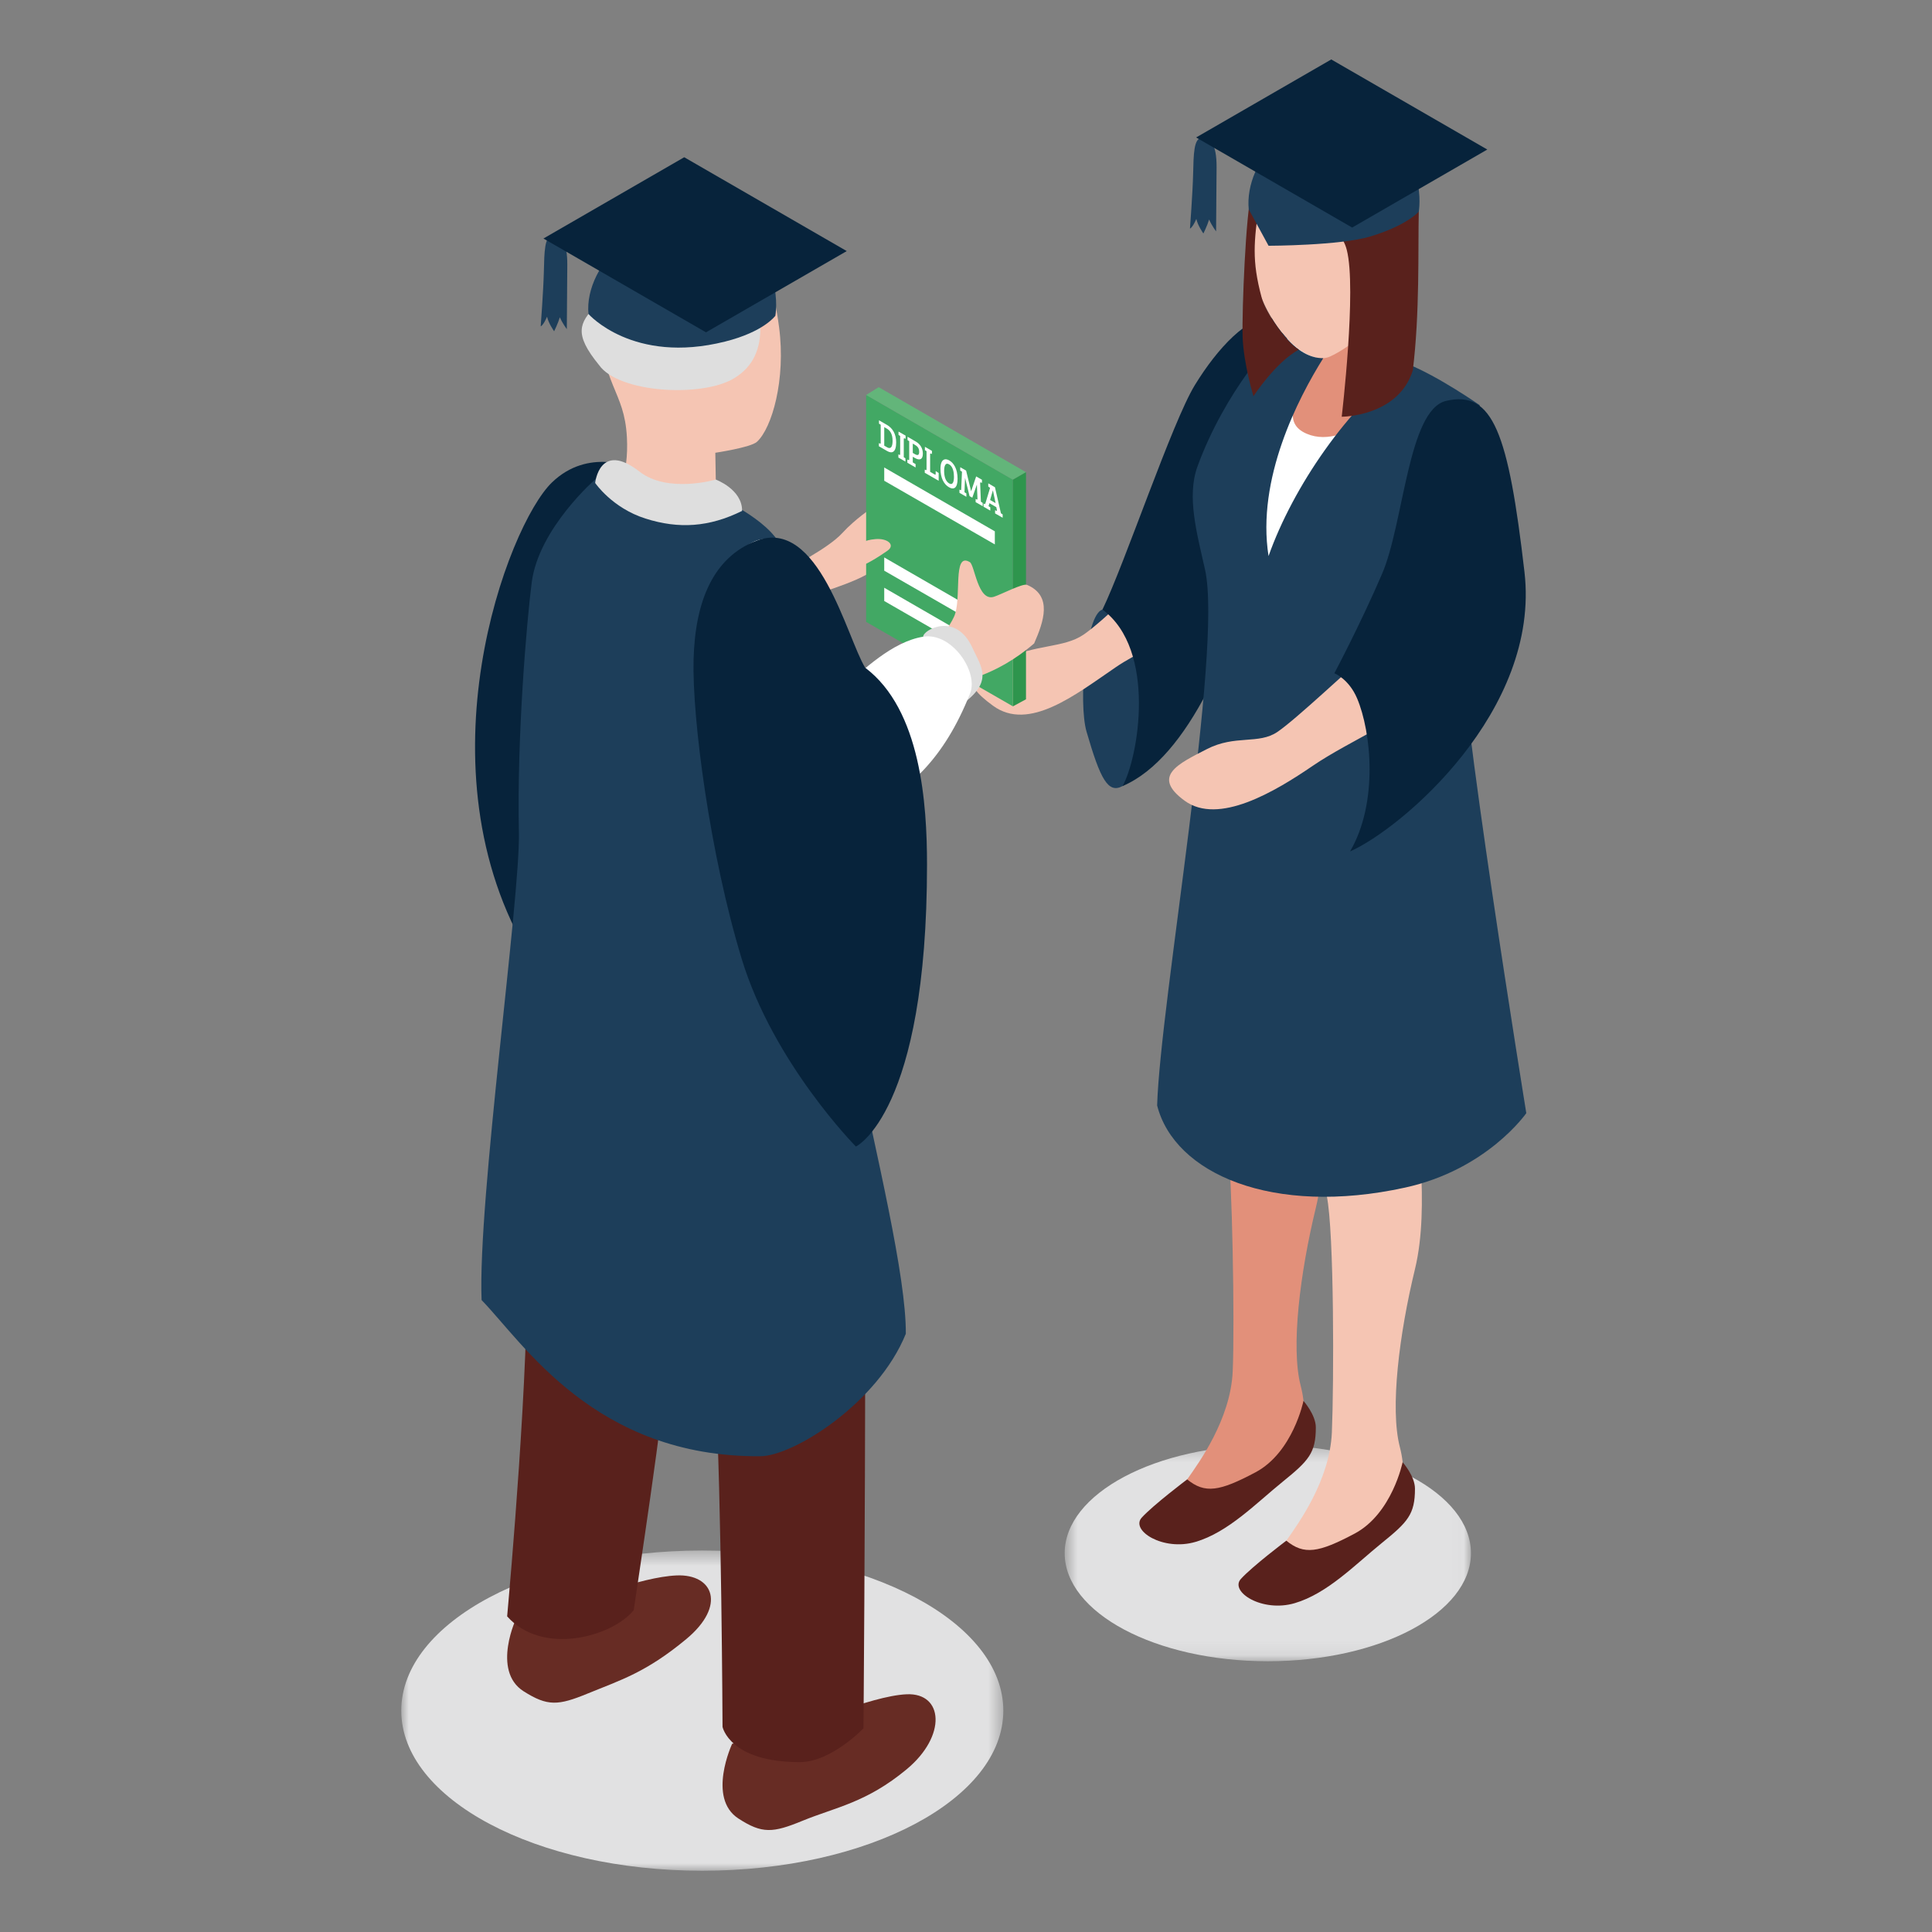 <?xml version="1.0" encoding="UTF-8"?>
<svg width="130px" height="130px" viewBox="0 0 130 130" version="1.1" xmlns="http://www.w3.org/2000/svg" xmlns:xlink="http://www.w3.org/1999/xlink">
    <rect x="0" y="0" width="130" height="130" fill="#808080" stroke="none"/>
    <!-- Generator: Sketch 63.1 (92452) - https://sketch.com -->
    <title>commitment_to_sdgs_isometric6</title>
    <desc>Created with Sketch.</desc>
    <defs>
        <rect id="path-1" x="0" y="0" width="130" height="130"></rect>
        <polygon id="path-3" points="0 0.452 40.511 0.452 40.511 22 0 22"></polygon>
        <polygon id="path-5" points="0.64 0.361 27.977 0.361 27.977 14.903 0.64 14.903"></polygon>
    </defs>
    <g id="commitment_to_sdgs_isometric6" stroke="none" stroke-width="1" fill="none" fill-rule="evenodd">
        <g>
            <mask id="mask-2" fill="white">
                <use xlink:href="#path-1"></use>
            </mask>
            <g id="Mask"></g>
            <g id="Group-109" mask="url(#mask-2)">
                <g transform="translate(27, 4)">
                    <g id="Group-3" stroke-width="1" fill="none" transform="translate(0, 99.878)">
                        <mask id="mask-4" fill="white">
                            <use xlink:href="#path-3"></use>
                        </mask>
                        <g id="Clip-2"></g>
                        <path d="M20.255,0.452 C9.067,0.452 -0,5.276 -0,11.227 C-0,17.176 9.067,22 20.255,22 C31.443,22 40.511,17.176 40.511,11.227 C40.511,5.276 31.443,0.452 20.255,0.452" id="Fill-1" fill="#E1E1E2" mask="url(#mask-4)"></path>
                    </g>
                    <g id="Group-6" stroke-width="1" fill="none" transform="translate(44, 92.878)">
                        <mask id="mask-6" fill="white">
                            <use xlink:href="#path-5"></use>
                        </mask>
                        <g id="Clip-5"></g>
                        <path d="M14.309,0.361 C6.761,0.361 0.64,3.618 0.64,7.632 C0.64,11.647 6.761,14.904 14.309,14.904 C21.859,14.904 27.977,11.647 27.977,7.632 C27.977,3.618 21.859,0.361 14.309,0.361" id="Fill-4" fill="#E1E1E2" mask="url(#mask-6)"></path>
                    </g>
                    <path d="M24.456,51.037 C24.456,51.037 24.727,53.44 24.892,56.464 C25.06,59.484 24.632,62.153 23.708,62.485 C22.784,62.818 20.154,62.777 18.658,58.581 C17.161,54.385 18.055,50.315 18.055,50.315 L24.456,51.037 Z" id="Fill-7" fill="#672C24"></path>
                    <path d="M47.181,37.016 C46.034,37.357 45.553,43.314 46.111,45.231 C47.047,48.464 47.566,49.411 48.533,48.894 C49.501,48.375 50.616,43.503 49.962,41.05 C49.308,38.596 48.654,36.581 47.181,37.016" id="Fill-9" fill="#1D3E5A"></path>
                    <path d="M51.337,33.896 C50.068,34.95 47.258,37.785 45.908,38.705 C44.557,39.623 42.632,39.338 40.602,40.38 C38.571,41.427 37.414,41.736 39.823,43.491 C42.231,45.246 45.372,42.743 48.081,40.893 C50.79,39.042 54.658,38.211 54.907,36.917 C55.801,33.696 51.337,33.896 51.337,33.896" id="Fill-11" fill="#F5C5B3"></path>
                    <path d="M58.572,17.402 C57.017,17.185 54.923,19.419 53.397,21.915 C51.871,24.408 48.694,33.894 47.182,37.016 C50.86,39.742 49.597,47.008 48.534,48.894 C57.475,45.078 60.921,18.42 60.921,18.42 C60.921,18.42 59.206,17.49 58.572,17.402" id="Fill-13" fill="#07233B"></path>
                    <path d="M54.906,60.289 C54.906,60.289 55.423,65.018 55.351,67.122 C55.279,69.224 55.27,70.154 55.601,72.761 C55.917,75.221 56.086,85.033 55.947,88.267 C55.805,91.502 53.677,94.414 52.882,95.545 C52.084,96.678 54.343,98.618 56.205,97.002 C58.069,95.383 58.271,95.059 59.302,94.575 C60.333,94.09 61.189,91.824 60.519,89.238 C59.848,86.65 60.48,81.636 61.54,77.27 C62.597,72.902 61.641,67.241 62.201,65.95 C62.76,64.655 54.906,60.289 54.906,60.289" id="Fill-15" fill="#E2907A"></path>
                    <path d="M52.882,95.545 C52.882,95.545 50.601,97.264 49.824,98.118 C49.049,98.974 51.255,100.396 53.449,99.749 C55.643,99.104 57.515,97.155 59.302,95.708 C61.055,94.288 61.539,93.774 61.539,92.048 C61.539,91.198 60.708,90.263 60.708,90.263 C60.708,90.263 60.005,93.728 57.474,95.072 C55.057,96.354 54.08,96.522 52.882,95.545" id="Fill-17" fill="#59211C"></path>
                    <path d="M61.577,64.412 C61.577,64.412 61.611,69.143 61.538,71.245 C61.468,73.348 61.767,74.034 62.273,76.461 C62.78,78.888 62.758,89.157 62.618,92.392 C62.476,95.627 60.348,98.537 59.553,99.668 C58.758,100.801 61.014,102.741 62.876,101.125 C64.74,99.506 64.942,99.184 65.973,98.698 C67.005,98.213 67.86,95.947 67.191,93.361 C66.52,90.773 67.151,85.761 68.211,81.394 C69.268,77.027 68.136,71.33 68.511,69.971 C69.432,66.631 71.51,61.518 69.664,60.287 C67.73,58.998 61.577,64.412 61.577,64.412" id="Fill-19" fill="#F5C5B3"></path>
                    <path d="M59.553,99.669 C59.553,99.669 57.272,101.388 56.495,102.244 C55.721,103.1 57.925,104.521 60.12,103.873 C62.315,103.228 64.186,101.279 65.972,99.831 C67.727,98.412 68.21,97.898 68.21,96.172 C68.21,95.322 67.379,94.387 67.379,94.387 C67.379,94.387 66.677,97.852 64.144,99.196 C61.728,100.478 60.752,100.645 59.553,99.669" id="Fill-21" fill="#59211C"></path>
                    <path d="M54.866,44.209 C54.866,44.209 54.512,47.547 54.216,51.865 C53.849,57.169 54.364,63.541 54.364,63.541 C54.364,63.541 61.961,70.032 64.811,69.172 C69.424,67.784 71.852,64.332 71.852,64.332 C71.852,64.332 72.546,52.225 70.698,44.209 C68.85,36.19 55.243,40.087 54.866,44.209" id="Fill-23" fill="#59211C"></path>
                    <path d="M72.925,25.875 C72.589,24.199 67.694,20.484 67.694,20.484 C67.694,20.484 64.755,22.601 63.72,23.332 C63.365,23.585 62.919,23.986 62.486,24.405 C62.086,24.197 61.692,23.98 61.302,23.752 C61.528,22.821 61.86,21.696 62.348,20.544 C62.7,19.709 62.348,17.202 62.348,17.202 C62.348,17.202 61.957,17.085 61.389,16.955 C60.625,17.72 58.751,19.625 57.673,20.878 C56.723,22.131 54.812,34.162 54.94,35.764 C55.345,40.776 54.154,43.489 54.154,43.489 C54.154,43.489 56.988,46.053 60.767,47.226 C65.777,48.782 70.601,43.859 70.601,43.859 L69.255,36.735 C69.255,36.735 74.029,31.408 72.925,25.875" id="Fill-25" fill="#FFFFFF"></path>
                    <path d="M62.032,17.571 C62.032,17.571 61.991,19.109 61.412,20.604 C60.093,22.821 59.242,24.463 60.922,25.185 C62.347,25.797 63.977,25.038 64.895,24.244 C66.006,23.284 67.693,20.483 67.693,20.483 C67.693,20.483 67.012,18.457 66.99,17.488 C66.962,16.327 66.99,11.908 66.99,11.908 L62.032,17.571 Z" id="Fill-27" fill="#E2907A"></path>
                    <path d="M65.431,7.549 C63.565,6.126 59.144,5.672 57.533,10.239 C55.84,15.027 60.173,21.01 62.485,19.994 C63.778,19.425 66.495,17.404 67.261,14.882 C68.124,12.043 66.88,8.652 65.431,7.549" id="Fill-29" fill="#F5C5B3"></path>
                    <path d="M71.294,38.165 C71.552,34.182 72.566,23.262 72.566,23.262 C72.566,23.262 69.809,21.328 67.693,20.483 C63.72,23.333 59.995,28.779 58.358,33.416 C57.538,28.221 60.348,22.8 62.038,20.103 C61.207,20.108 60.266,19.665 59.292,18.419 C58.786,18.645 55.414,22.349 53.576,27.386 C52.835,29.416 53.55,31.931 54.085,34.331 C55.291,39.743 51.069,63.414 50.861,70.383 C52.023,74.971 58.632,77.864 67.546,75.91 C73.077,74.698 75.701,70.901 75.701,70.901 C75.701,70.901 71.035,42.15 71.294,38.165" id="Fill-31" fill="#1D3E5A"></path>
                    <path d="M57.894,16.024 C57.205,13.482 57.395,12.216 57.704,9.838 C57.749,9.486 58.49,9.524 58.705,9.322 L57.205,9.027 C56.832,10.302 56.56,16.875 56.613,18.659 C56.669,20.442 57.342,22.663 57.342,22.663 C57.342,22.663 58.835,20.36 60.404,19.523 C59.574,19.076 58.171,17.049 57.894,16.024" id="Fill-33" fill="#59211C"></path>
                    <path d="M57.206,11.146 C57.206,11.146 57.731,9.543 60.506,10.418 C62.685,11.107 63.37,11.835 63.62,12.809 C64.301,15.428 63.281,24.041 63.281,24.041 C63.281,24.041 67.081,24.041 68.063,20.931 C68.542,17.093 68.408,12.764 68.467,10.242 C68.487,9.312 68.227,6.865 64.935,5.484 C60.529,3.632 57.149,6.415 57.206,11.146" id="Fill-35" fill="#59211C"></path>
                    <path d="M57.025,10.083 L58.359,12.537 C58.359,12.537 63.171,12.528 65.213,11.91 C67.692,11.159 68.465,10.241 68.465,10.241 C68.465,10.241 69.225,6.09 64.873,4.439 C60.171,2.658 56.708,6.854 57.025,10.083" id="Fill-37" fill="#1D3E5A"></path>
                    <path d="M62.785,41.302 C61.638,41.643 61.156,47.6 61.715,49.517 C62.651,52.75 63.17,53.696 64.137,53.18 C65.105,52.661 66.22,47.788 65.565,45.336 C64.912,42.882 64.258,40.866 62.785,41.302" id="Fill-39" fill="#1D3E5A"></path>
                    <path d="M64.988,40.01 C63.791,41.001 60.233,44.381 58.959,45.246 C57.685,46.114 56.12,45.422 54.205,46.407 C52.29,47.392 50.444,48.227 52.716,49.882 C54.989,51.537 58.774,49.277 61.331,47.531 C63.886,45.785 68.121,44.078 68.354,42.86 C69.197,39.82 64.988,40.01 64.988,40.01" id="Fill-41" fill="#F5C5B3"></path>
                    <path d="M70.299,22.976 C67.741,23.585 67.464,31.212 65.991,34.626 C64.522,38.038 62.785,41.303 62.785,41.303 C62.785,41.303 63.754,41.67 64.316,42.992 C65.266,45.231 65.762,50.006 63.841,53.292 C67.3,51.763 76.661,43.836 75.579,34.494 C74.497,25.15 73.466,22.226 70.299,22.976" id="Fill-43" fill="#07233B"></path>
                    <path d="M53.888,5.285 C53.32,5.249 53.315,6.395 53.283,7.703 C53.25,9.014 53.07,11.383 53.07,11.383 C53.07,11.383 53.246,11.323 53.499,10.731 C53.593,11.18 53.974,11.711 53.974,11.711 C53.974,11.711 54.237,11.18 54.359,10.77 C54.521,11.159 54.828,11.568 54.828,11.568 C54.828,11.568 54.855,8.146 54.861,7.247 C54.869,5.654 54.434,5.321 53.888,5.285" id="Fill-45" fill="#1D3E5A"></path>
                    <polygon id="Fill-47" fill="#07233B" points="73.077 6.062 63.984 11.312 53.484 5.25 62.578 0"></polygon>
                    <path d="M31.697,30.165 C31.697,30.165 30.593,30.868 29.654,31.89 C28.713,32.912 26.088,34.233 26.088,34.233 L27.116,36.216 C27.116,36.216 30.896,35.142 31.697,34.384 C32.499,33.628 33.373,31.456 33.373,31.456 L31.697,30.165 Z" id="Fill-49" fill="#F5C5B3"></path>
                    <polygon id="Fill-51" fill="#42A864" points="31.28 22.575 31.28 37.846 41.158 43.529 41.158 28.277"></polygon>
                    <polygon id="Fill-53" fill="#FFFFFF" points="39.94 39.844 32.498 35.548 32.498 36.44 39.94 40.724"></polygon>
                    <polygon id="Fill-55" fill="#FFFFFF" points="39.94 37.804 32.498 33.508 32.498 34.4 39.94 38.684"></polygon>
                    <polygon id="Fill-57" fill="#FFFFFF" points="39.94 31.752 32.498 27.456 32.498 28.349 39.94 32.632"></polygon>
                    <polygon id="Fill-59" fill="#63B57A" points="32.127 22.052 31.281 22.574 41.158 28.278 42.037 27.771"></polygon>
                    <polygon id="Fill-61" fill="#2E954D" points="42.037 27.771 41.158 28.279 41.158 43.529 42.037 43.053"></polygon>
                    <path d="M32.499,25.986 L32.701,26.103 C32.924,26.229 33.06,26.091 33.06,25.669 C33.06,25.196 32.888,24.966 32.677,24.843 L32.499,24.74 L32.499,25.986 Z M32.138,25.814 L32.201,25.844 C32.235,25.86 32.26,25.856 32.26,25.803 L32.26,24.578 L32.146,24.506 L32.146,24.282 L32.687,24.594 C33.064,24.811 33.302,25.215 33.302,25.763 C33.302,26.453 33.014,26.534 32.697,26.351 L32.138,26.027 L32.138,25.814 Z" id="Fill-63" fill="#FFFFFF"></path>
                    <path d="M33.57,25.336 L33.459,25.262 L33.459,25.04 L33.936,25.313 L33.936,25.528 L33.87,25.498 C33.838,25.483 33.813,25.487 33.813,25.549 L33.813,26.765 L33.924,26.838 L33.924,27.061 L33.45,26.787 L33.45,26.572 L33.513,26.603 C33.551,26.62 33.57,26.614 33.57,26.548 L33.57,25.336 Z" id="Fill-65" fill="#FFFFFF"></path>
                    <path d="M34.56,26.558 C34.732,26.658 34.849,26.645 34.849,26.411 C34.849,26.14 34.732,26.03 34.538,25.917 L34.419,25.849 L34.419,26.475 L34.56,26.558 Z M34.055,26.922 L34.122,26.952 C34.155,26.967 34.178,26.963 34.178,26.911 L34.178,25.685 L34.067,25.614 L34.067,25.389 L34.628,25.715 C34.918,25.883 35.097,26.168 35.097,26.522 C35.097,26.922 34.882,26.999 34.586,26.829 L34.419,26.733 L34.419,27.114 L34.608,27.229 L34.608,27.455 L34.055,27.137 L34.055,26.922 Z" id="Fill-67" fill="#FFFFFF"></path>
                    <path d="M35.224,27.81 L35.224,27.599 L35.288,27.625 C35.322,27.64 35.345,27.639 35.345,27.585 L35.345,26.36 L35.234,26.287 L35.234,26.064 L35.708,26.338 L35.708,26.551 L35.643,26.52 C35.611,26.507 35.586,26.511 35.586,26.573 L35.586,27.748 L35.913,27.936 C35.955,27.961 35.959,27.927 35.959,27.878 L35.959,27.693 L36.161,27.829 L36.161,28.351 L35.224,27.81 Z" id="Fill-69" fill="#FFFFFF"></path>
                    <path d="M36.868,28.528 C37.119,28.672 37.19,28.398 37.19,28.083 C37.19,27.812 37.138,27.401 36.864,27.244 C36.612,27.099 36.529,27.365 36.529,27.68 C36.529,27.98 36.586,28.364 36.868,28.528 M36.855,28.786 C36.505,28.583 36.282,28.151 36.282,27.548 C36.282,26.875 36.6,26.82 36.876,26.981 C37.17,27.152 37.433,27.546 37.433,28.216 C37.433,28.817 37.2,28.985 36.855,28.786" id="Fill-71" fill="#FFFFFF"></path>
                    <path d="M38.343,29.051 L38.346,29.051 L38.684,28.057 L39.074,28.282 L39.074,28.495 L39.011,28.465 C38.974,28.449 38.95,28.451 38.952,28.525 L39.002,29.76 L39.123,29.837 L39.123,30.061 L38.648,29.788 L38.648,29.573 L38.719,29.607 C38.749,29.624 38.773,29.62 38.772,29.568 L38.733,28.617 L38.73,28.615 L38.423,29.49 L38.239,29.383 L37.938,28.167 L37.935,28.165 L37.897,29.121 L38.025,29.202 L38.025,29.428 L37.559,29.16 L37.559,28.946 L37.63,28.977 C37.657,28.992 37.675,28.976 37.678,28.934 L37.73,27.741 L37.611,27.662 L37.611,27.437 L38.008,27.665 L38.343,29.051 Z" id="Fill-73" fill="#FFFFFF"></path>
                    <path d="M39.623,29.644 L39.991,29.855 L39.813,29.003 L39.807,28.999 L39.623,29.644 Z M39.621,28.826 L39.499,28.739 L39.499,28.524 L39.949,28.787 L40.351,30.54 L40.352,30.541 L40.466,30.613 L40.466,30.837 L39.957,30.545 L39.957,30.33 L40.03,30.364 C40.072,30.385 40.095,30.381 40.079,30.313 L40.038,30.126 L39.576,29.859 L39.518,30.059 L39.635,30.134 L39.635,30.358 L39.181,30.095 L39.181,29.882 L39.246,29.912 C39.278,29.925 39.292,29.914 39.305,29.87 L39.621,28.826 Z" id="Fill-75" fill="#FFFFFF"></path>
                    <path d="M10.199,11.864 C9.632,11.828 9.627,12.976 9.595,14.282 C9.562,15.593 9.382,17.962 9.382,17.962 C9.382,17.962 9.558,17.902 9.811,17.31 C9.905,17.759 10.286,18.29 10.286,18.29 C10.286,18.29 10.549,17.759 10.671,17.349 C10.833,17.738 11.14,18.147 11.14,18.147 C11.14,18.147 11.169,14.725 11.172,13.826 C11.181,12.234 10.746,11.9 10.199,11.864" id="Fill-77" fill="#1D3E5A"></path>
                    <path d="M26.538,112.338 C26.538,112.338 31.536,110.109 34.009,110.004 C36.48,109.897 36.72,112.799 34.009,115.05 C31.296,117.303 29.221,117.605 27.002,118.515 C25.002,119.339 24.284,119.401 22.689,118.366 C20.559,116.988 22.265,113.335 22.265,113.335 L26.538,112.338 Z" id="Fill-79" fill="#672C24"></path>
                    <path d="M12.087,103.774 C12.087,103.774 16.057,102.115 18.528,102.007 C21.001,101.902 21.889,104.04 19.177,106.291 C16.466,108.541 14.77,109.041 12.551,109.951 C10.551,110.775 9.844,110.822 8.235,109.804 C6.047,108.417 7.759,104.765 7.812,104.773 L12.087,103.774 Z" id="Fill-81" fill="#672C24"></path>
                    <path d="M27.071,55.734 C29.495,63.508 31.217,78.102 31.217,85.503 C31.217,98.551 31.101,112.294 31.101,112.294 C31.101,112.294 28.937,114.563 26.834,114.568 C22.094,114.582 21.618,112.197 21.618,112.197 C21.618,112.197 21.551,96.648 21.138,89.582 C20.852,84.668 20.564,77.744 18.591,72.032 C18.534,77.901 18.549,79.78 18.066,86.168 C17.712,90.879 15.75,103.526 15.641,104.35 C14.141,106.163 9.483,107.415 7.125,104.761 C7.31,102.679 8.618,88.068 8.448,80.494 C8.292,73.535 6.516,57.053 10.496,53.843 C13.936,51.067 24.364,52.56 27.071,55.734" id="Fill-83" fill="#59211C"></path>
                    <path d="M10.139,28.463 C7.157,31.338 0.989,47.71 8.676,60.39 C11.519,65.083 13.268,34.869 13.268,34.869 L15.589,27.49 C15.589,27.49 12.601,26.088 10.139,28.463" id="Fill-85" fill="#07233B"></path>
                    <path d="M21.098,11.452 C17.899,10.8 13.684,12.785 13.046,16.596 C13.575,22.249 15.003,22.216 15.183,25.418 C15.327,27.999 14.462,29.492 14.462,29.492 L16.677,30.406 C18.892,31.319 21.202,30.406 21.202,30.406 L21.132,26.466 C21.132,26.466 23.516,26.11 23.933,25.729 C24.94,24.807 25.888,21.548 25.422,18.014 C24.729,12.752 23.143,11.869 21.098,11.452" id="Fill-87" fill="#F5C5B3"></path>
                    <path d="M28.786,47.937 C30.093,45.147 26.377,34.576 25.544,32.754 C24.712,30.934 21.2,29.388 21.2,29.388 L13.125,28.187 C13.125,28.187 9.247,31.527 8.778,35.194 C8.448,37.763 7.775,45.494 7.916,52.016 C8.011,56.425 5.138,76.759 5.405,83.478 C8.24,86.4 13.046,94.062 24.164,93.987 C26.407,93.97 32.066,90.411 33.951,85.746 C34.008,78.066 26.114,53.639 28.786,47.937" id="Fill-89" fill="#1D3E5A"></path>
                    <path d="M21.164,28.269 C21.164,28.269 17.936,29.219 16.032,27.735 C13.339,25.636 13.047,28.497 13.047,28.497 C13.047,28.497 14.182,30.177 16.433,30.893 C18.685,31.607 20.719,31.472 22.934,30.378 C22.949,28.923 21.164,28.269 21.164,28.269" id="Fill-91" fill="#DEDEDE"></path>
                    <path d="M24.165,18.051 C21.556,19.65 13.299,18.319 13.047,16.598 C12.032,17.725 11.561,18.428 13.307,20.562 C14.626,22.447 20.243,22.764 22.402,21.45 C23.765,20.62 24.165,19.382 24.165,18.051" id="Fill-93" fill="#DEDEDE"></path>
                    <path d="M42.109,35.355 C41.819,35.233 40.35,36.011 39.872,36.158 C38.794,36.489 38.588,34.025 38.259,33.825 C37.057,33.092 37.749,36.327 37.191,37.505 C36.512,38.934 35.197,40.016 35.197,40.016 L37.426,41.898 C37.426,41.898 39.939,41.583 42.586,39.294 C43.225,37.83 43.841,36.096 42.109,35.355" id="Fill-95" fill="#F5C5B3"></path>
                    <path d="M35.118,38.842 C35.104,38.393 37.311,37.14 38.428,39.581 C39.029,40.901 39.939,41.896 37.534,43.529 C37.534,43.529 35.272,44.791 34.464,44.13 L34.306,42.069 C33.485,41.394 34.224,39.417 35.118,38.842" id="Fill-97" fill="#DEDEDE"></path>
                    <path d="M35.118,38.842 C33.042,39.181 31.115,41.051 29.546,42.42 C28.371,37.206 27.2,33.147 24.693,32.316 C23.319,31.862 20.248,35.11 20.612,38.488 C21.098,43.012 23.113,46.802 25.544,50.356 C26.669,52.256 27.451,52.725 31.216,50.712 C34.152,49.14 36.499,47.125 38.277,42.655 C38.855,41.198 37.044,38.529 35.118,38.842" id="Fill-99" fill="#FFFFFF"></path>
                    <path d="M12.598,17.129 C12.598,17.129 15.587,20.539 21.786,18.984 C24.402,18.33 25.173,17.246 25.173,17.246 C25.173,17.246 25.962,12.923 21.431,11.202 C16.534,9.347 12.268,13.766 12.598,17.129" id="Fill-101" fill="#1D3E5A"></path>
                    <polygon id="Fill-103" fill="#07233B" points="29.976 12.895 20.505 18.362 9.568 12.049 19.04 6.58"></polygon>
                    <path d="M23.861,32.398 C20.988,33.526 19.772,36.456 19.669,40.383 C19.565,44.333 20.771,53.502 22.906,60.516 C25.044,67.54 30.592,73.148 30.592,73.148 C30.592,73.148 35.377,70.891 35.377,54.178 C35.377,50.105 34.968,43.749 31.215,40.928 C29.976,38.903 28.09,30.735 23.861,32.398" id="Fill-105" fill="#07233B"></path>
                    <path d="M30.865,32.631 C30.865,32.631 31.084,32.342 31.902,32.275 C32.719,32.203 33.268,32.665 32.719,33.053 C31.465,33.935 30.865,34.112 30.865,34.112 L30.865,32.631 Z" id="Fill-107" fill="#F5C5B3"></path>
                </g>
            </g>
        </g>
    </g>
</svg>